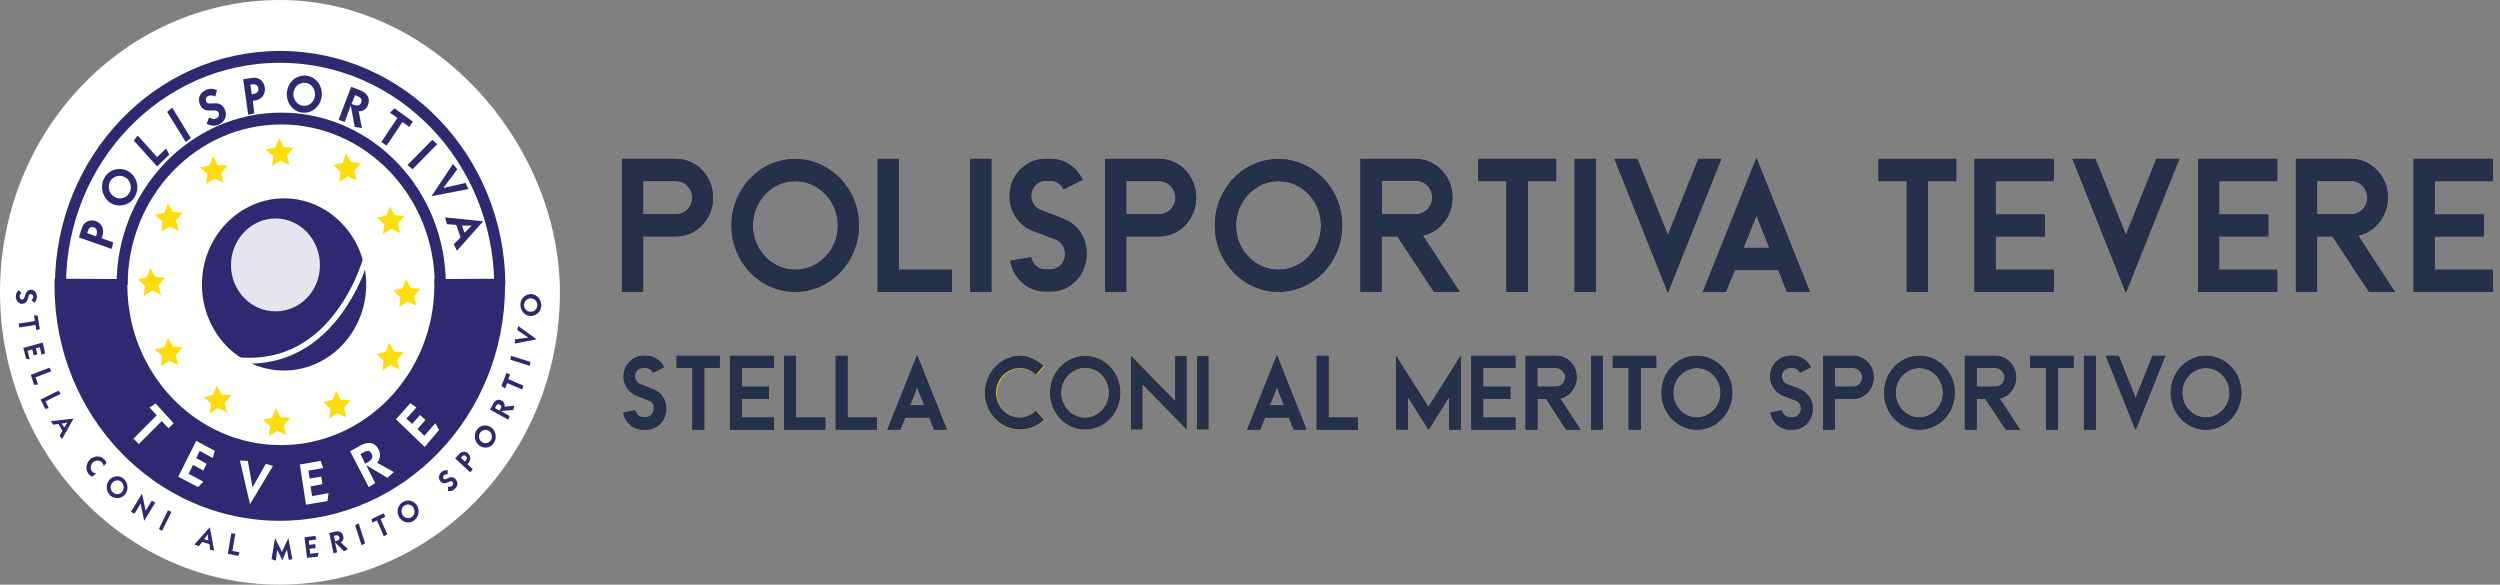 <?xml version="1.0" encoding="utf-8"?>
<!-- Generator: Adobe Illustrator 28.0.0, SVG Export Plug-In . SVG Version: 6.00 Build 0)  -->
<svg version="1.1" id="Livello_1" xmlns="http://www.w3.org/2000/svg" xmlns:xlink="http://www.w3.org/1999/xlink" x="0px" y="0px"
	 viewBox="0 0 697 163" style="enable-background:new 0 0 697 163;" xml:space="preserve">
<rect x="0" y="0" width="697" height="163" fill="#808080" stroke="none"/>
<style type="text/css">
	.st0{fill:#FFFFFF;}
	.st1{fill:#2F2972;}
	.st2{fill-rule:evenodd;clip-rule:evenodd;fill:#2F2972;}
	.st3{fill:#FFDD0D;}
	.st4{opacity:0.88;fill:url(#SVGID_1_);enable-background:new    ;}
	.st5{fill-rule:evenodd;clip-rule:evenodd;fill:#FFFFFF;}
	.st6{fill:#26304A;}
	.st7{fill-rule:evenodd;clip-rule:evenodd;fill:#25304A;}
	.st8{fill:#FFDE00;}
</style>
<path class="st0" d="M156.1,81.4c0.1,45-34.9,81.5-78,81.6C35,163.1,0.1,126.6,0,81.6C-0.1,36.6,34.8,0.1,77.9,0
	C121-0.1,156,40.1,156.1,81.4L156.1,81.4z"/>
<path class="st1" d="M6,81.7c-0.3,0.3-0.6,0.5-0.5,1.1c0,0.4,0.3,0.7,0.7,0.7c1.1-0.1,0.4-2.5,2.3-2.7c1.1-0.1,1.7,0.7,1.8,1.9
	c0,0.6-0.3,1.3-0.7,1.7l-0.8-0.7c0.3-0.3,0.5-0.7,0.5-1C9.2,82.3,9,82,8.5,82c-1,0.1-0.2,2.5-2.3,2.7c-1,0.1-1.7-0.8-1.8-1.9
	c0-0.7,0.2-1.4,0.8-1.9L6,81.7L6,81.7z"/>
<path class="st1" d="M10.5,88l0.6,3.8l-1,0.2l-0.2-1.4l-4.5,0.7l-0.2-1.1l4.5-0.7l-0.2-1.6L10.5,88L10.5,88z"/>
<path class="st1" d="M6.5,97l5.4-1.5l0.7,3l-1,0.4l-0.5-2.1L10,97.1l0.4,1.7l-1,0.3L9,97.4l-1.3,0.4l0.6,2.4L7.3,100L6.5,97L6.5,97z
	"/>
<path class="st1" d="M8.6,104.5l5.2-2l0.5,1l-4.4,1.7l0.7,2l-1.1,0.1L8.6,104.5L8.6,104.5z"/>
<path class="st1" d="M11.3,111.4l5-2.5l0.6,0.9l-4.2,2.1l0.9,1.9l-1,0.2L11.3,111.4L11.3,111.4z"/>
<path class="st1" d="M14.2,117.4l6.3-0.7l-3.2,5.7l-0.7-0.9l0.8-1.4l-1.1-1.9l-1.5,0.2L14.2,117.4L14.2,117.4z M17.2,118.1l0.7,1.1
	l0.9-1.4L17.2,118.1z"/>
<path class="st1" d="M25.7,132.9c-0.3-0.1-0.6-0.4-0.8-0.5c-1.2-1.3-1-3.1,0.2-4.3c1.2-1.1,2.9-1.2,4.1,0.1c0.2,0.2,0.4,0.6,0.5,0.8
	l-0.8,1c0-0.4-0.2-0.8-0.5-1.1c-0.7-0.7-1.8-0.6-2.5,0c-0.7,0.7-0.8,1.9-0.2,2.6c0.3,0.3,0.7,0.4,1.1,0.5L25.7,132.9L25.7,132.9z"/>
<path class="st1" d="M34.5,133.5c1.2,1.1,1.4,3,0.4,4.3c-1,1.3-2.9,1.4-4.1,0.4c-1.2-1.1-1.4-3-0.4-4.3
	C31.4,132.6,33.3,132.4,34.5,133.5z M31.5,137.3c0.7,0.7,1.9,0.6,2.6-0.2c0.6-0.8,0.5-2-0.2-2.7c-0.7-0.7-1.9-0.6-2.6,0.2
	S30.7,136.6,31.5,137.3z"/>
<path class="st1" d="M36.5,142.7l3.1-5.1h0l1,4.8l1.7-2.8l1,0.5l-3.1,5.1h0l-1-4.8l-1.7,2.8L36.5,142.7L36.5,142.7z"/>
<path class="st1" d="M44.3,147.5l2.5-5.2l1,0.4l-2.6,5.3L44.3,147.5L44.3,147.5z"/>
<path class="st1" d="M54.2,151.8l4.3-4.8l1.2,6.5l-1.1-0.2l-0.2-1.6l-2-0.6l-1,1.2L54.2,151.8L54.2,151.8z M56.9,150.3l1.2,0.4
	l-0.2-1.7L56.9,150.3z"/>
<path class="st1" d="M63.5,154.4l1-5.7l1.1,0.1l-0.8,4.8l2,0.4l-0.4,1L63.5,154.4z"/>
<path class="st1" d="M75.7,155.9l1-5.9l1.9,3.9l1.8-3.9l1.1,5.9l-1,0.2l-0.5-2.9l-1.3,3l-1.4-2.9l-0.4,3L75.7,155.9L75.7,155.9z"/>
<path class="st1" d="M85.6,155.5l-0.7-5.7l3-0.4l0.3,1l-2.1,0.3l0.1,1.2l1.7-0.2l0.1,1.1l-1.7,0.2l0.2,1.4l2.3-0.3l-0.2,1.1
	L85.6,155.5z"/>
<path class="st1" d="M91.8,148.6l1.7-0.4c1-0.2,2,0.1,2.2,1.3c0.2,0.7-0.1,1.4-0.7,1.7l2,1.9l-1.1,0.6l-2.5-2.5l0.6,2.8l-1,0.3
	L91.8,148.6L91.8,148.6z M93.4,150.9l0.4-0.1c0.5-0.1,1-0.4,0.8-1c-0.2-0.6-0.6-0.6-1.1-0.5l-0.4,0.1L93.4,150.9L93.4,150.9z"/>
<path class="st1" d="M100.8,152l-1.8-5.6l1-0.5l1.8,5.6L100.8,152L100.8,152z"/>
<path class="st1" d="M103.6,144.7l3.4-1.6l0.4,1l-1.3,0.6l1.9,4.3l-1,0.5l-1.9-4.4l-1.4,0.6L103.6,144.7L103.6,144.7z"/>
<path class="st1" d="M112.3,140c1.4-0.9,3.2-0.4,4,1c0.8,1.4,0.4,3.3-1,4.2c-1.4,0.9-3.2,0.4-4-1C110.4,142.7,110.9,140.8,112.3,140
	z M114.7,144.2c0.9-0.5,1.1-1.7,0.6-2.6c-0.5-0.9-1.6-1.2-2.5-0.7c-0.9,0.5-1.1,1.7-0.6,2.6C112.7,144.4,113.9,144.7,114.7,144.2z"
	/>
<path class="st1" d="M124.9,135.7c0.4,0,0.8,0.1,1.2-0.3c0.3-0.3,0.3-0.7,0.1-1c-0.7-0.9-2.1,1.3-3.4-0.2c-0.7-0.8-0.5-1.9,0.3-2.6
	c0.4-0.4,1.1-0.6,1.7-0.5l0,1.1c-0.4,0-0.8,0.1-1,0.3c-0.3,0.3-0.4,0.6-0.1,1c0.6,0.7,2-1.5,3.4,0.2c0.7,0.8,0.5,1.9-0.3,2.6
	c-0.5,0.5-1.1,0.7-1.9,0.6L124.9,135.7L124.9,135.7z"/>
<path class="st1" d="M131.8,130.8l-0.7,0.9l-4.2-3.9l1.1-1.2c0.9-1,2-0.7,2.5-0.2c0.8,0.8,0.8,1.9,0.1,2.7c-0.1,0.1-0.2,0.2-0.3,0.3
	L131.8,130.8L131.8,130.8z M129.6,128.7l0.2-0.2c0.4-0.5,0.5-0.9,0.1-1.3c-0.4-0.4-0.8-0.3-1.2,0.2l-0.2,0.2L129.6,128.7
	L129.6,128.7z"/>
<path class="st1" d="M132.9,119.9c0.9-1.4,2.7-1.7,4.1-0.7c1.3,1,1.6,2.9,0.7,4.3c-0.9,1.4-2.7,1.7-4.1,0.7
	C132.3,123.2,132,121.3,132.9,119.9L132.9,119.9z M136.8,122.8c0.6-0.8,0.4-2-0.4-2.6c-0.8-0.6-2-0.4-2.5,0.4
	c-0.6,0.8-0.4,2,0.4,2.6C135,123.8,136.2,123.6,136.8,122.8z"/>
<path class="st1" d="M136.6,114.2l0.9-1.6c0.5-1,1.4-1.5,2.4-0.9c0.6,0.3,0.9,1,0.8,1.7l2.7-0.3l-0.3,1.2l-3.4,0.3l2.4,1.4l-0.4,1
	L136.6,114.2L136.6,114.2z M139.3,114.5l0.2-0.4c0.3-0.5,0.4-1-0.2-1.3c-0.6-0.3-0.9,0.1-1.1,0.6l-0.2,0.4L139.3,114.5z"/>
<path class="st1" d="M139.8,107.6l1.4-3.6l1,0.4l-0.5,1.3l4.2,1.8l-0.3,1.1l-4.2-1.8l-0.6,1.5L139.8,107.6L139.8,107.6z"/>
<path class="st1" d="M147.7,102l-5.4-1.7l0.2-1.1l5.4,1.7L147.7,102z"/>
<path class="st1" d="M147.3,94.1l-3.1-2.1l0.3-1.1l5.1,3.7l-6.1,1.2l0.1-1.2L147.3,94.1z"/>
<path class="st1" d="M145.1,84.8c0.1-1.7,1.5-2.9,3.1-2.8c1.6,0.1,2.8,1.6,2.7,3.3c-0.1,1.7-1.5,2.9-3.1,2.8
	C146.2,88,145,86.5,145.1,84.8z M149.8,85.2c0.1-1-0.7-2-1.7-2c-1-0.1-1.9,0.7-2,1.7c-0.1,1,0.7,2,1.7,2
	C148.8,87,149.7,86.3,149.8,85.2z"/>
<path class="st1" d="M139.3,79.4v0.4c0,35.3-27.4,63.9-61.2,63.9c-33.8,0-61.2-28.6-61.2-63.9v-0.4l17.2,0.1
	c0,25.6,19.9,46.3,44.4,46.3c24.5,0,44.4-20.7,44.4-46.3L139.3,79.4z"/>
<path class="st2" d="M140.8,77.7v2c0,36.2-28.1,65.5-62.8,65.5c-34.7,0-62.8-29.3-62.8-65.5v-2l20.3,0.1v1.6
	c0,24.7,19.2,44.7,42.8,44.7c23.6,0,42.8-20,42.8-44.7v-1.6L140.8,77.7z M18.4,81c0.6,33.8,27.1,61,59.6,61c32.5,0,59-27.2,59.6-61
	l-13.4,0c-0.8,25.7-21.1,46.3-45.9,46.3s-45.1-20.6-45.9-46.3L18.4,81z"/>
<path class="st2" d="M78.4,34.7c-23.6,0-42.8,20-42.8,44.7h-3.1c0-26.5,20.6-48,45.9-48s45.9,21.5,45.9,48h-3.1
	C121.2,54.8,102,34.7,78.4,34.7z"/>
<path class="st2" d="M78,17.5c-32.8,0-59.5,27.7-59.6,61.9l-3.1,0c0.2-36,28.2-65.2,62.8-65.2c34.5,0,62.6,29.1,62.8,65.2l-3.1,0
	C137.5,45.1,110.9,17.5,78,17.5z"/>
<path class="st0" d="M43.4,112.5l5,5.5l-1.4,1.4l-1.9-2l-6.4,6.4l-1.5-1.5l6.5-6.5l-2-2.2L43.4,112.5L43.4,112.5z"/>
<path class="st0" d="M49.7,132.9l5-10l5.2,2.8l-0.6,2l-3.6-2l-1,2l2.9,1.6l-0.9,1.9l-2.9-1.6l-1.2,2.5l4.1,2.2l-1.5,1.5L49.7,132.9
	L49.7,132.9z"/>
<path class="st0" d="M70.4,135.9l3.7-6.6l2,0.6l-6.4,10.7h0l-2.8-12.2l2.2,0.1L70.4,135.9L70.4,135.9z"/>
<path class="st0" d="M85.3,140.7l-1.7-11.2l5.8-1l0.7,2l-4.1,0.7l0.3,2.2l3.3-0.5l0.3,2.1l-3.3,0.6l0.4,2.7l4.6-0.8l-0.3,2.2
	L85.3,140.7L85.3,140.7z"/>
<path class="st0" d="M97.6,125.8l3.1-1.7c1.9-1,3.8-0.9,4.9,1.3c0.6,1.2,0.4,2.7-0.5,3.6l4.7,2.6l-1.8,1.6l-5.9-3.5h0l2.5,5
	l-1.8,1.1L97.6,125.8L97.6,125.8z M101.8,129.3l0.7-0.4c0.9-0.5,1.7-1.3,1.1-2.4c-0.6-1.2-1.5-0.8-2.4-0.3l-0.7,0.4L101.8,129.3z"/>
<path class="st0" d="M118.4,124.6l-8-7.7l4-4.5l1.7,1.2l-2.8,3.1l1.6,1.5l2.2-2.5l1.5,1.4l-2.2,2.5l1.9,1.9l3.1-3.5l1,1.9
	L118.4,124.6L118.4,124.6z"/>
<path class="st1" d="M31.6,67.6l-0.5,1.8l-9.1-3.2l0.8-2.6c0.7-2.1,2.6-2.4,3.8-2c1.8,0.6,2.5,2.3,2,4.1c-0.1,0.2-0.2,0.5-0.3,0.7
	L31.6,67.6L31.6,67.6z M26.8,65.9l0.1-0.4c0.3-1,0.1-1.8-0.7-2.1c-0.9-0.3-1.4,0.1-1.8,1.2L24.3,65L26.8,65.9L26.8,65.9z"/>
<path class="st1" d="M29.2,49.4c1.4-2.3,4.5-3,6.8-1.5c2.3,1.5,3,4.7,1.5,7.1c-1.4,2.3-4.5,3-6.8,1.5C28.4,54.9,27.8,51.7,29.2,49.4
	z M36,53.9c0.9-1.4,0.5-3.5-1-4.4c-1.4-0.9-3.3-0.5-4.2,0.9c-0.9,1.4-0.5,3.5,1,4.4C33.2,55.8,35.1,55.3,36,53.9z"/>
<path class="st1" d="M43.8,46.4l-6.5-7.2l1.1-1.4l5.4,6l2.5-2.4l0.9,1.7L43.8,46.4L43.8,46.4z"/>
<path class="st1" d="M51.8,39.6l-5.2-8.4L48,30l5.2,8.5L51.8,39.6z"/>
<path class="st1" d="M58.3,32.7c0.6,0.3,1.1,0.7,2,0.3c0.6-0.2,0.9-1,0.7-1.5c-0.7-1.8-4.1,0.8-5.3-2.5c-0.7-1.8,0.2-3.3,1.9-4
	c0.9-0.4,2.1-0.3,2.9,0.2L60,26.9c-0.6-0.3-1.3-0.4-1.8-0.2c-0.6,0.2-1,0.7-0.7,1.6c0.6,1.6,3.9-1.1,5.3,2.5c0.6,1.7-0.3,3.3-1.9,4
	c-1.1,0.4-2.2,0.3-3.3-0.3L58.3,32.7L58.3,32.7z"/>
<path class="st1" d="M70.9,31.6l-1.7,0.4l-1.4-9.9l2.6-0.4c2.1-0.3,3.2,1.3,3.4,2.6c0.3,2-0.8,3.4-2.6,3.7c-0.2,0-0.5,0.1-0.7,0.1
	L70.9,31.6L70.9,31.6z M70.2,26.3l0.4-0.1c1.1-0.2,1.6-0.7,1.4-1.6c-0.1-0.9-0.8-1.2-1.8-1.1l-0.4,0.1L70.2,26.3L70.2,26.3z"/>
<path class="st1" d="M85.4,21.1c2.7,0.3,4.6,2.8,4.3,5.7c-0.3,2.8-2.7,4.9-5.4,4.6c-2.7-0.3-4.6-2.8-4.3-5.7
	C80.3,22.8,82.7,20.8,85.4,21.1L85.4,21.1z M84.5,29.5c1.6,0.2,3.2-1.1,3.3-2.9c0.2-1.7-1-3.4-2.7-3.5c-1.6-0.2-3.2,1.1-3.3,2.9
	S82.9,29.3,84.5,29.5z"/>
<path class="st1" d="M97.9,24.2l2.8,1.1c1.7,0.7,2.6,2.1,1.9,4c-0.4,1.1-1.4,1.8-2.6,1.7l0.9,4.7l-2-0.3l-1.1-6h0L96.1,34l-1.7-0.6
	L97.9,24.2L97.9,24.2z M98,29l0.6,0.2c0.8,0.3,1.7,0.4,2.1-0.6c0.4-1-0.3-1.5-1.1-1.8l-0.6-0.3L98,29L98,29z"/>
<path class="st1" d="M110,30.2l5.1,3.7l-1,1.5l-1.9-1.4l-4.4,6.6l-1.5-1l4.5-6.7l-2.1-1.5L110,30.2L110,30.2z"/>
<path class="st1" d="M113.6,46l6.9-7l1.4,1.2l-6.9,7L113.6,46L113.6,46z"/>
<path class="st1" d="M123.6,52.4l6.2-1.4l0.8,1.7l-10.3,2l6-9l1.2,1.5L123.6,52.4L123.6,52.4z"/>
<path class="st1" d="M124.1,60.6l10.6,1.1v0l-7.3,8.2l-0.9-1.8l1.9-1.9l-1.2-3.5l-2.6-0.2L124.1,60.6L124.1,60.6z M128.8,62.9l0.7,2
	l2-2L128.8,62.9z"/>
<path class="st3" d="M44.9,82.2l-2.5-1.2l-2.3,1.5l0.3-2.8l-2.1-1.8l2.6-0.6l1-2.6l1.4,2.5l2.7,0.2l-1.8,2.1L44.9,82.2z"/>
<path class="st3" d="M49.7,101.8l-2.5-1.2l-2.3,1.5l0.3-2.8l-2.1-1.9l2.7-0.6l1-2.6l1.4,2.4l2.7,0.2L49,99L49.7,101.8z"/>
<path class="st3" d="M63.3,115l-2.5-1.2l-2.3,1.5l0.3-2.8l-2-1.8l2.6-0.6l1-2.6l1.4,2.5l2.7,0.2l-1.8,2.1L63.3,115z"/>
<path class="st3" d="M79.8,121.3l-2.5-1.2l-2.3,1.5l0.3-2.8l-2-1.8l2.6-0.6l1-2.6l1.3,2.5l2.7,0.2l-1.8,2.1L79.8,121.3z"/>
<path class="st3" d="M96.6,116.4l-2.5-1.2l-2.3,1.5l0.3-2.8l-2-1.8l2.6-0.6l1-2.6l1.3,2.5l2.7,0.2l-1.8,2.1L96.6,116.4z"/>
<path class="st3" d="M111.4,103l-2.5-1.2l-2.3,1.5l0.3-2.8l-2-1.8l2.6-0.6l1-2.6l1.3,2.5l2.7,0.2l-1.8,2.1L111.4,103z"/>
<path class="st3" d="M116.1,85.2l-2.5-1.1l-2.3,1.5l0.3-2.8l-2-1.8l2.6-0.6l1-2.6l1.3,2.5l2.7,0.2l-1.8,2.1L116.1,85.2z"/>
<path class="st3" d="M111.6,65l-2.5-1.2l-2.3,1.5l0.3-2.8l-2-1.8l2.6-0.6l1-2.6l1.3,2.5l2.7,0.2l-1.8,2.1L111.6,65z"/>
<path class="st3" d="M99.4,50.3l-2.5-1.1l-2.3,1.5l0.3-2.8l-2-1.9l2.6-0.6l1-2.6l1.4,2.4l2.7,0.2l-1.8,2.1L99.4,50.3z"/>
<path class="st3" d="M80.7,46l-2.5-1.2l-2.3,1.5l0.3-2.8l-2.1-1.8l2.7-0.6l1-2.6l1.3,2.5l2.7,0.2l-1.8,2.1L80.7,46z"/>
<path class="st3" d="M62.3,50.9l-2.5-1.1l-2.3,1.5l0.3-2.8l-2.1-1.8l2.7-0.6l1-2.6l1.3,2.5l2.7,0.2l-1.8,2.1L62.3,50.9z"/>
<path class="st3" d="M49.8,64.3l-2.5-1.1L45,64.6l0.3-2.8l-2.1-1.9l2.6-0.6l1-2.6l1.4,2.4l2.7,0.2l-1.8,2.1L49.8,64.3z"/>
<path class="st1" d="M102.1,79.3c0,13.2-10.3,24-22.9,24c-12.7,0-22.9-10.7-22.9-24c0-13.2,10.3-24,22.9-24
	C91.8,55.3,102.1,66.1,102.1,79.3z"/>
<radialGradient id="SVGID_1_" cx="85.455" cy="324.481" r="1" gradientTransform="matrix(12.326 0 0 -12.871 -974.775 4251.198)" gradientUnits="userSpaceOnUse">
	<stop  offset="0.18" style="stop-color:#FFFFFF"/>
	<stop  offset="1" style="stop-color:#FFFFFF"/>
</radialGradient>
<path class="st4" d="M89.2,73.9c0,7.2-5.5,12.9-12.4,12.9c-6.9,0-12.4-5.8-12.4-12.9S70,60.9,76.8,60.9
	C83.6,60.9,89.2,66.7,89.2,73.9z"/>
<path class="st5" d="M101.4,70.8c0,0,0,0,0.8,0.2c0.8,0.2,0.8,0.2,0.8,0.2l0,0l0,0l0,0l0,0.1c0,0.1,0,0.2-0.1,0.3
	c-0.1,0.2-0.2,0.6-0.3,1.1c-0.3,0.9-0.7,2.2-1.3,3.7c-1.2,3.1-3.2,7.1-6.1,11.1c-5.8,7.9-15.3,15.4-30.1,13.6l0.2-1.6
	c14.2,1.7,23.2-5.4,28.7-13c2.8-3.8,4.7-7.7,5.9-10.7c0.6-1.5,1-2.7,1.3-3.6c0.1-0.4,0.2-0.8,0.3-1C101.3,71.1,101.3,71,101.4,70.8
	L101.4,70.8L101.4,70.8L101.4,70.8L101.4,70.8z"/>
<g>
	<path class="st6" d="M695,50.5h-16.2v9.3h13.7v6.1h-13.7v9.3H695v6.2h-22.1V44.3H695V50.5z"/>
</g>
<g>
	<path class="st6" d="M657.4,65.7l10.3,15.7h-7.2l-10.2-15.5H646v15.5h-5.9V44.3h15.3c5.3,0,9.8,4.2,10.3,9.7
		C666.1,59.6,662.6,64.6,657.4,65.7z M646,59.7h9.4c1.6,0.1,3.1-0.8,4-2.3c0.8-1.5,0.8-3.2,0-4.7c-0.8-1.5-2.4-2.4-4-2.3H646V59.7z"
		/>
</g>
<g>
	<path class="st6" d="M634.9,50.5h-16.2v9.3h13.7v6.1h-13.7v9.3h16.2v6.2h-22.1V44.3h22.1V50.5z"/>
</g>
<g>
	<path class="st6" d="M601.2,44.3h6.4l-14.9,37.3l-14.9-37.3h6.4l8.5,21.2L601.2,44.3z"/>
</g>
<g>
	<path class="st6" d="M572.6,50.5h-16.2v9.3h13.7v6.1h-13.7v9.3h16.2v6.2h-22.1V44.3h22.1V50.5z"/>
</g>
<g>
	<path class="st6" d="M523.7,44.3h21.7v6.2h-7.9v30.9h-5.9V50.5h-7.8V44.3z"/>
</g>
<g>
	<path class="st6" d="M489.7,44l14.9,37.4h-6.4l-2.4-6.1h-12.1l-2.5,6.1h-6.4L489.7,44z M486.1,69.1h7.2l-3.6-9L486.1,69.1z"/>
</g>
<g>
	<path class="st6" d="M473.5,44.3h6.4L465,81.6l-14.9-37.3h6.4l8.5,21.2L473.5,44.3z"/>
</g>
<g>
	<path class="st6" d="M444.9,81.4H439V44.3h5.9V81.4z"/>
</g>
<g>
	<path class="st6" d="M412.2,44.3h21.7v6.2H426v30.9H420V50.5h-7.8V44.3z"/>
</g>
<g>
	<path class="st6" d="M396.7,65.7L407,81.4h-7.2l-10.2-15.5h-4.4v15.5h-5.9V44.3h15.3c5.3,0,9.8,4.2,10.3,9.7
		C405.4,59.6,401.9,64.6,396.7,65.7z M385.3,59.7h9.4c1.6,0.1,3.1-0.8,4-2.3c0.8-1.5,0.8-3.2,0-4.7c-0.8-1.5-2.4-2.4-4-2.3h-9.4
		V59.7z"/>
</g>
<g>
	<path class="st6" d="M356.4,44.3c9.8,0,17.8,8.3,17.8,18.5s-7.9,18.5-17.8,18.5c-9.8,0-17.7-8.3-17.7-18.5S346.6,44.3,356.4,44.3z
		 M356.4,75.2c6.6,0,11.9-5.6,11.9-12.3c0-6.8-5.3-12.4-11.9-12.4c-6.5,0-11.8,5.6-11.8,12.4C344.6,69.7,349.9,75.2,356.4,75.2z"/>
</g>
<g>
	<path class="st6" d="M323.4,44.3c5.6,0.1,10.1,4.9,10.1,10.8c0,5.9-4.5,10.7-10.1,10.8H314v15.5h-5.9V44.3H323.4z M323.4,59.7
		c2.4-0.1,4.3-2.1,4.3-4.6c0-2.5-1.9-4.5-4.3-4.6H314v9.3H323.4z"/>
</g>
<g>
	<path class="st6" d="M296.5,61.1c3.9,1.5,6.4,5.3,6.4,9.6v0.2c0,5.7-4.4,10.4-9.9,10.4h-1.6c-4.8,0-8.9-3.6-9.8-8.6l5.8-1
		c0.4,2,2,3.4,3.9,3.4h1.6c2.2,0,4-1.8,4-4.2v-0.2c0-1.7-1-3.3-2.6-3.9l-6.5-2.5c-4.5-1.7-7.1-6.6-6.2-11.5c0.8-4.9,5-8.5,9.7-8.5
		h1.6c3.8,0,7.2,2.2,8.9,5.8l-5.3,2.7c-0.7-1.5-2.1-2.4-3.6-2.4h-1.6c-1.9,0-3.6,1.5-3.9,3.5c-0.3,1.9,0.7,3.9,2.5,4.6L296.5,61.1z"
		/>
</g>
<g>
	<path class="st6" d="M276.4,81.4h-5.9V44.3h5.9V81.4z"/>
</g>
<g>
	<path class="st6" d="M250.6,75.2h14.8v6.2h-20.7V44.3h5.9V75.2z"/>
</g>
<g>
	<path class="st6" d="M221.7,44.3c9.8,0,17.8,8.3,17.8,18.5s-7.9,18.5-17.8,18.5c-9.8,0-17.7-8.3-17.7-18.5S211.9,44.3,221.7,44.3z
		 M221.7,75.2c6.6,0,11.9-5.6,11.9-12.3c0-6.8-5.3-12.4-11.9-12.4c-6.5,0-11.8,5.6-11.8,12.4C209.9,69.7,215.2,75.2,221.7,75.2z"/>
</g>
<g>
	<path class="st6" d="M188.7,44.3c5.6,0.1,10.1,4.9,10.1,10.8c0,5.9-4.5,10.7-10.1,10.8h-9.4v15.5h-5.9V44.3H188.7z M188.7,59.7
		c2.4-0.1,4.3-2.1,4.3-4.6c0-2.5-1.9-4.5-4.3-4.6h-9.4v9.3H188.7z"/>
</g>
<g>
	<path class="st7" d="M678.8,75.2v-9.3h13.7v-6.1h-13.7v-9.3H695v-6.2h-22.1v37.1H695v-6.2H678.8z M692.1,78.2h-16.2V62.9h13.7v-0.2
		h-13.7V47.5h16.2v-0.2h-16.4v31.1h16.4V78.2z"/>
</g>
<g>
	<path class="st7" d="M652.6,63.7l4.2-0.9c2.9-0.6,5.1-2.9,5.7-5.7c-0.2,0.7-0.4,1.3-0.8,2c-1.4,2.4-3.9,3.8-6.5,3.7h-12.2V47.5
		h12.2c2.7-0.1,5.2,1.4,6.5,3.8c0.5,0.9,0.8,1.9,1,2.9c-0.4-3.9-3.6-6.8-7.4-6.8h-12.4v31.1h0.1V62.9h8.8L662,78.4h0.3L652.6,63.7z
		 M667.7,81.4h-7.2l-10.2-15.5H646v15.5h-5.9V44.3h15.3c5.3,0,9.8,4.2,10.3,9.7c0.4,4.5-1.8,8.6-5.4,10.6c-0.9,0.5-1.8,0.8-2.8,1.1
		L667.7,81.4z M655.4,50.5H646v9.3h9.4c1.6,0.1,3.1-0.8,4-2.3c0.8-1.5,0.8-3.2,0-4.7C658.5,51.3,657,50.4,655.4,50.5z"/>
</g>
<g>
	<path class="st7" d="M618.7,75.2v-9.3h13.7v-6.1h-13.7v-9.3h16.2v-6.2h-22.1v37.1h22.1v-6.2H618.7z M632,78.2h-16.2V62.9h13.7v-0.2
		h-13.7V47.5H632v-0.2h-16.4v31.1H632V78.2z"/>
</g>
<g>
	<path class="st7" d="M584.2,44.3h-6.4l14.9,37.3l14.9-37.3h-6.4l-8.5,21.2L584.2,44.3z M603.1,47.3l-10.4,26l-10.4-26h-0.2
		l10.6,26.5l10.6-26.5H603.1z"/>
</g>
<g>
	<path class="st7" d="M556.4,75.2v-9.3h13.7v-6.1h-13.7v-9.3h16.2v-6.2h-22.1v37.1h22.1v-6.2H556.4z M569.8,78.2h-16.2V62.9h13.7
		v-0.2h-13.7V47.5h16.2v-0.2h-16.4v31.1h16.4V78.2z"/>
</g>
<g>
	<path class="st7" d="M531.6,50.5v30.9h5.9V50.5h7.9v-6.2h-21.7v6.2H531.6z M526.6,47.5h7.8v30.9h0.2V47.5h7.9v-0.2h-15.9V47.5z"/>
</g>
<g>
	<path class="st7" d="M495.8,75.3l2.4,6.1h6.4L489.7,44l-15,37.4h6.4l2.5-6.1H495.8z M479.3,78.4l2.5-6.1h16l2.4,6.1h0.2l-10.6-26.6
		l-10.7,26.6H479.3z M481.8,72.1l7.9-19.8l7.8,19.8H481.8z M493.3,69.1l-3.6-9l-3.6,9H493.3z"/>
</g>
<g>
	<path class="st7" d="M456.5,44.3h-6.4L465,81.6l14.9-37.3h-6.4L465,65.6L456.5,44.3z M475.4,47.3l-10.4,26l-10.4-26h-0.2L465,73.8
		l10.6-26.5H475.4z"/>
</g>
<g>
	<path class="st7" d="M441.9,78.4h0.1V47.3h-0.1V78.4z M444.9,81.4V44.3H439v37.1H444.9z"/>
</g>
<g>
	<path class="st7" d="M420,50.5v30.9h5.9V50.5h7.9v-6.2h-21.7v6.2H420z M415.1,47.5h7.8v30.9h0.2V47.5h7.9v-0.2h-15.9V47.5z"/>
</g>
<g>
	<path class="st7" d="M391.9,63.7l4.2-0.9c2.9-0.6,5.1-2.9,5.7-5.8c-0.2,0.7-0.4,1.3-0.8,2c-1.4,2.4-3.9,3.8-6.5,3.7h-12.2V47.5
		h12.2c2.7-0.1,5.2,1.4,6.5,3.8c0.5,0.9,0.8,1.9,1,2.9c-0.4-3.9-3.6-6.8-7.4-6.8h-12.4v31.1h0.1V62.9h8.8l10.2,15.5h0.3L391.9,63.7z
		 M407,81.4h-7.2l-10.2-15.5h-4.4v15.5h-5.9V44.3h15.3c5.3,0,9.8,4.2,10.3,9.7c0.4,4.5-1.8,8.6-5.4,10.6c-0.9,0.5-1.8,0.8-2.8,1.1
		L407,81.4z M394.7,59.7h-9.4v-9.3h9.4c1.6-0.1,3.1,0.9,4,2.3c0.8,1.5,0.8,3.2,0,4.7C397.8,58.9,396.3,59.8,394.7,59.7z"/>
</g>
<g>
	<path class="st7" d="M371.3,62.9c0-8.6-6.7-15.5-14.9-15.5c-8.2,0-14.8,7-14.8,15.5c0,8.6,6.7,15.5,14.8,15.5
		C364.6,78.4,371.3,71.5,371.3,62.9z M371.1,62.9c0,8.5-6.6,15.3-14.7,15.3c-8.1,0-14.7-6.9-14.7-15.3c0-8.5,6.6-15.4,14.7-15.4
		C364.5,47.5,371.1,54.4,371.1,62.9z M374.2,62.9c0-10.2-7.9-18.5-17.8-18.5c-9.8,0-17.7,8.3-17.7,18.5s8,18.5,17.7,18.5
		C366.2,81.4,374.2,73.1,374.2,62.9z M368.3,62.9c0,6.8-5.3,12.3-11.9,12.3c-6.5,0-11.8-5.6-11.8-12.3c0-6.8,5.3-12.4,11.8-12.4
		C363,50.5,368.3,56,368.3,62.9z"/>
</g>
<g>
	<path class="st7" d="M314,65.9h9.4c5.6-0.1,10.1-4.9,10.1-10.8c0-5.9-4.5-10.7-10.1-10.8h-15.3v37.1h5.9V65.9z M311.2,78.4V62.9
		h12.2c4-0.1,7.3-3.5,7.3-7.8c0-4.2-3.2-7.7-7.3-7.8H311v31.1H311.2z M323.5,62.7h-12.3V47.5h12.3l0.1,0c3.9,0.2,7,3.5,7,7.6
		C330.6,59.2,327.4,62.6,323.5,62.7L323.5,62.7z M323.4,50.5c2.4,0.1,4.3,2.2,4.3,4.6c0,2.5-1.9,4.6-4.3,4.6H314v-9.3H323.4z"/>
</g>
<g>
	<path class="st7" d="M295.5,63.9L295.5,63.9l-6.4-2.5c0,0,0,0,0,0c-3.2-1.2-4.9-4.6-4.4-7.9l0,0l0,0c0.6-3.4,3.4-5.9,6.7-5.9h1.6
		c1.6,0,3.1,0.6,4.3,1.6l0.2-0.1c-1.2-1.1-2.8-1.7-4.5-1.7h-1.6c-3.4,0-6.3,2.5-6.9,6l0,0c-0.6,3.5,1.2,7,4.4,8.2l0,0l6.4,2.5
		c0,0,0,0,0,0c2.7,1,4.4,3.7,4.4,6.7v0.2c0,4-3.1,7.1-6.8,7.1h-1.6c-2.3,0-4.4-1.2-5.6-3.1l-0.2,0c1.3,2,3.4,3.2,5.8,3.2h1.6
		c3.8,0,7-3.3,7-7.4v-0.2C300.1,67.7,298.3,65,295.5,63.9z M282.6,75.6c-0.4-0.9-0.7-1.9-0.9-2.9l5.8-1c0.4,2,2,3.4,3.9,3.4h1.6
		c2.2,0,4-1.8,4-4.2v-0.2c0-1.7-1-3.3-2.6-3.9l-6.5-2.5c-4.5-1.7-7.1-6.6-6.2-11.5c0.8-4.9,5-8.5,9.7-8.5h1.6c2.8,0,5.4,1.2,7.2,3.3
		c0.6,0.7,1.1,1.5,1.6,2.3c0,0.1,0,0.1,0.1,0.2l-5.3,2.7c0,0,0-0.1,0-0.1c-0.7-1.4-2.1-2.3-3.5-2.3h-1.6c-1.9,0-3.6,1.5-3.9,3.5
		c-0.3,1.9,0.7,3.9,2.5,4.6l6.5,2.5c3.9,1.5,6.4,5.3,6.4,9.6v0.2c0,5.7-4.4,10.4-9.9,10.4h-1.6C287.7,81.2,284.3,79,282.6,75.6z"/>
</g>
<g>
	<path class="st7" d="M273.4,78.4h0.1V47.3h-0.1V78.4z M276.4,81.4V44.3h-5.9v37.1H276.4z"/>
</g>
<g>
	<path class="st7" d="M247.7,78.2V47.3h-0.1v31.1h15v-0.2H247.7z M250.6,75.2V44.3h-5.9v37.1h20.7v-6.2H250.6z"/>
</g>
<g>
	<path class="st7" d="M236.6,62.9c0-8.6-6.7-15.5-14.9-15.5c-8.2,0-14.8,7-14.8,15.5c0,8.6,6.7,15.5,14.8,15.5
		C229.9,78.4,236.6,71.5,236.6,62.9z M236.4,62.9c0,8.5-6.6,15.3-14.7,15.3c-8.1,0-14.7-6.9-14.7-15.3c0-8.5,6.6-15.4,14.7-15.4
		C229.8,47.5,236.4,54.4,236.4,62.9z M239.4,62.9c0-10.2-7.9-18.5-17.8-18.5c-9.8,0-17.7,8.3-17.7,18.5s8,18.5,17.7,18.5
		C231.5,81.4,239.4,73.1,239.4,62.9z M233.6,62.9c0,6.8-5.3,12.3-11.9,12.3c-6.5,0-11.8-5.6-11.8-12.3c0-6.8,5.3-12.4,11.8-12.4
		C228.2,50.5,233.6,56,233.6,62.9z"/>
</g>
<g>
	<path class="st7" d="M179.3,65.9h9.4c5.6-0.1,10.1-4.9,10.1-10.8c0-5.9-4.5-10.7-10.1-10.8h-15.3v37.1h5.9V65.9z M176.4,78.4V62.9
		h12.2c4-0.1,7.3-3.5,7.3-7.8c0-4.2-3.2-7.7-7.3-7.8h-12.4v31.1H176.4z M188.7,62.7h-12.3V47.5h12.3l0.1,0c3.9,0.2,7,3.5,7,7.6
		C195.9,59.2,192.7,62.6,188.7,62.7L188.7,62.7z M188.7,50.5c2.4,0.1,4.3,2.2,4.3,4.6c0,2.5-1.9,4.6-4.3,4.6h-9.4v-9.3H188.7z"/>
</g>
<g>
	<path class="st6" d="M615,99.2c5.4,0,9.9,4.6,9.9,10.3c0,5.7-4.4,10.3-9.9,10.3c-5.4,0-9.8-4.6-9.8-10.3
		C605.2,103.8,609.6,99.2,615,99.2z M615,116.4c3.6,0,6.6-3.1,6.6-6.9c0-3.8-3-6.9-6.6-6.9c-3.6,0-6.6,3.1-6.6,6.9
		C608.4,113.3,611.4,116.4,615,116.4z"/>
</g>
<g>
	<path class="st6" d="M600.1,99.2h3.6l-8.3,20.7l-8.3-20.7h3.6l4.7,11.8L600.1,99.2z"/>
</g>
<g>
	<path class="st6" d="M584.3,119.8H581V99.2h3.3V119.8z"/>
</g>
<g>
	<path class="st6" d="M566.1,99.2h12v3.4h-4.4v17.2h-3.3v-17.2h-4.4V99.2z"/>
</g>
<g>
	<path class="st6" d="M557.5,111.1l5.7,8.7h-4l-5.7-8.6h-2.4v8.6h-3.3V99.2h8.5c3,0,5.4,2.3,5.7,5.4
		C562.3,107.7,560.4,110.5,557.5,111.1z M551.1,107.8h5.2c0.9,0,1.7-0.4,2.2-1.3c0.5-0.8,0.5-1.8,0-2.6c-0.5-0.8-1.3-1.3-2.2-1.3
		h-5.2V107.8z"/>
</g>
<g>
	<path class="st6" d="M535.1,99.2c5.4,0,9.9,4.6,9.9,10.3c0,5.7-4.4,10.3-9.9,10.3c-5.4,0-9.8-4.6-9.8-10.3
		C525.3,103.8,529.7,99.2,535.1,99.2z M535.1,116.4c3.6,0,6.6-3.1,6.6-6.9c0-3.8-3-6.9-6.6-6.9c-3.6,0-6.6,3.1-6.6,6.9
		C528.5,113.3,531.5,116.4,535.1,116.4z"/>
</g>
<g>
	<path class="st6" d="M516.8,99.2c3.1,0.1,5.6,2.7,5.6,6c0,3.3-2.5,6-5.6,6h-5.2v8.6h-3.3V99.2H516.8z M516.8,107.8
		c1.3,0,2.4-1.2,2.4-2.6c0-1.4-1.1-2.5-2.4-2.6h-5.2v5.2H516.8z"/>
</g>
<g>
	<path class="st6" d="M501.8,108.5c2.2,0.9,3.6,3,3.6,5.4v0.1c0,3.2-2.5,5.8-5.5,5.8H499c-2.7,0-5-2-5.4-4.8l3.2-0.6
		c0.2,1.1,1.1,1.9,2.2,1.9h0.9c1.2,0,2.2-1,2.2-2.3v-0.1c0-1-0.6-1.8-1.4-2.2l-3.6-1.4c-2.5-1-4-3.7-3.5-6.4
		c0.5-2.7,2.8-4.7,5.4-4.7h0.9c2.1,0,4,1.2,4.9,3.2l-3,1.5c-0.4-0.8-1.1-1.3-2-1.3H499c-1.1,0-2,0.8-2.2,1.9
		c-0.2,1.1,0.4,2.2,1.4,2.6L501.8,108.5z"/>
</g>
<g>
	<path class="st6" d="M473.1,99.2c5.5,0,9.9,4.6,9.9,10.3c0,5.7-4.4,10.3-9.9,10.3c-5.4,0-9.8-4.6-9.8-10.3
		C463.2,103.8,467.6,99.2,473.1,99.2z M473.1,116.4c3.6,0,6.6-3.1,6.6-6.9c0-3.8-3-6.9-6.6-6.9c-3.6,0-6.6,3.1-6.6,6.9
		C466.5,113.3,469.4,116.4,473.1,116.4z"/>
</g>
<g>
	<path class="st6" d="M449.7,99.2h12v3.4h-4.4v17.2h-3.3v-17.2h-4.4V99.2z"/>
</g>
<g>
	<path class="st6" d="M446.9,119.8h-3.3V99.2h3.3V119.8z"/>
</g>
<g>
	<path class="st6" d="M435,111.1l5.7,8.7h-4l-5.6-8.6h-2.4v8.6h-3.3V99.2h8.5c3,0,5.4,2.3,5.7,5.4
		C439.8,107.7,437.9,110.5,435,111.1z M428.6,107.8h5.2c0.9,0,1.7-0.4,2.2-1.3c0.5-0.8,0.5-1.8,0-2.6c-0.5-0.8-1.3-1.3-2.2-1.3h-5.2
		V107.8z"/>
</g>
<g>
	<path class="st6" d="M422.5,102.6h-9v5.2h7.6v3.4h-7.6v5.2h9v3.4h-12.3V99.2h12.3V102.6z"/>
</g>
<g>
	<path class="st6" d="M398.3,113.5l9-14.3v20.6H404v-9.1l-5.7,9.1l-5.8-9.1v9.1h-3.3V99.2L398.3,113.5z"/>
</g>
<g>
	<path class="st6" d="M370.4,116.4h8.2v3.4h-11.5V99.2h3.3V116.4z"/>
</g>
<g>
	<path class="st6" d="M356,99l8.3,20.8h-3.6l-1.3-3.4h-6.7l-1.4,3.4h-3.6L356,99z M354,113h4l-2-5L354,113z"/>
</g>
<g>
	<path class="st8" d="M337,119.8h-3.3V99.2h3.3V119.8z"/>
</g>
<g>
	<path class="st8" d="M327.6,99.2h3.3v20.7l-12.3-12.6v12.5h-3.3V99.1l12.3,12.6V99.2z"/>
</g>
<g>
	<path class="st8" d="M302.5,99.2c5.5,0,9.9,4.6,9.9,10.3c0,5.7-4.4,10.3-9.9,10.3c-5.4,0-9.8-4.6-9.8-10.3
		C292.7,103.8,297.1,99.2,302.5,99.2z M302.5,116.4c3.6,0,6.6-3.1,6.6-6.9c0-3.8-3-6.9-6.6-6.9c-3.6,0-6.6,3.1-6.6,6.9
		C295.9,113.3,298.9,116.4,302.5,116.4z"/>
</g>
<g>
	<path class="st8" d="M288.9,114.5l2.3,2.5c-3.9,3.9-10,3.8-13.8-0.2c-3.8-4-3.8-10.4,0-14.4c3.8-4,9.9-4.1,13.8-0.3l-2.2,2.5
		c-2.6-2.6-6.7-2.5-9.2,0.2c-2.5,2.7-2.5,7,0,9.6C282.3,117,286.4,117.1,288.9,114.5z"/>
</g>
<g>
	<path class="st6" d="M255.7,99l8.3,20.8h-3.6l-1.3-3.4h-6.7l-1.4,3.4h-3.6L255.7,99z M253.7,113h4l-2-5L253.7,113z"/>
</g>
<g>
	<path class="st6" d="M236.3,116.4h8.2v3.4H233V99.2h3.3V116.4z"/>
</g>
<g>
	<path class="st6" d="M221.9,116.4h8.2v3.4h-11.5V99.2h3.3V116.4z"/>
</g>
<g>
	<path class="st6" d="M215.8,102.6h-9v5.2h7.6v3.4h-7.6v5.2h9v3.4h-12.3V99.2h12.3V102.6z"/>
</g>
<g>
	<path class="st6" d="M188.6,99.2h12v3.4h-4.4v17.2H193v-17.2h-4.4V99.2z"/>
</g>
<g>
	<path class="st6" d="M182.2,108.5c2.2,0.8,3.6,3,3.6,5.4v0.1c0,3.2-2.5,5.8-5.5,5.8h-0.9c-2.7,0-5-2-5.4-4.8l3.2-0.6
		c0.2,1.1,1.1,1.9,2.2,1.9h0.9c1.2,0,2.2-1,2.2-2.3v-0.1c0-1-0.6-1.8-1.4-2.2l-3.6-1.4c-2.5-1-4-3.7-3.5-6.4
		c0.5-2.7,2.8-4.7,5.4-4.7h0.9c2.1,0,4,1.2,4.9,3.2l-3,1.5c-0.4-0.8-1.1-1.3-2-1.3h-0.9c-1.1,0-2,0.8-2.2,1.9
		c-0.2,1.1,0.4,2.2,1.4,2.6L182.2,108.5z"/>
</g>
<g>
	<path class="st7" d="M624.9,109.5c0-5.7-4.4-10.3-9.9-10.3c-5.4,0-9.8,4.6-9.8,10.3c0,5.7,4.4,10.3,9.8,10.3
		C620.5,119.8,624.9,115.2,624.9,109.5z M621.6,109.5c0,3.8-3,6.9-6.6,6.9c-3.6,0-6.6-3.1-6.6-6.9c0-3.8,3-6.9,6.6-6.9
		C618.6,102.6,621.6,105.7,621.6,109.5z"/>
</g>
<g>
	<path class="st7" d="M584.3,99.7v-0.5H584L584.3,99.7z M590.7,99.2h-3.6l8.3,20.7l8.3-20.7h-3.6l-4.7,11.8L590.7,99.2z"/>
</g>
<g>
	<path class="st7" d="M578.1,102.6L578.1,102.6l0-3.4h0V102.6z M584.3,119.8V99.2H581v20.6H584.3z"/>
</g>
<g>
	<path class="st7" d="M581,99.2L581,99.2l0,6.4h0V99.2z M573.7,102.6h4.4v-3.4h-12v3.4h4.4v17.2h3.3V102.6z"/>
</g>
<g>
	<path class="st7" d="M556.3,107.8c0.9,0,1.7-0.4,2.2-1.3c0.5-0.8,0.5-1.8,0-2.6c-0.5-0.8-1.3-1.3-2.2-1.3h-5.2v5.2H556.3z
		 M562.1,104.6c0.2,2-0.6,3.9-2,5.2c-0.7,0.7-1.6,1.1-2.6,1.3l5.7,8.7h-4l-5.7-8.6h-2.4v8.6h-3.3V99.2h8.5
		C559.3,99.2,561.8,101.5,562.1,104.6z"/>
</g>
<g>
	<path class="st7" d="M545,109.5c0-5.7-4.4-10.3-9.9-10.3c-5.4,0-9.8,4.6-9.8,10.3c0,5.7,4.4,10.3,9.8,10.3
		C540.5,119.8,545,115.2,545,109.5z M541.7,109.5c0,3.8-3,6.9-6.6,6.9c-3.6,0-6.6-3.1-6.6-6.9c0-3.8,3-6.9,6.6-6.9
		C538.7,102.6,541.7,105.7,541.7,109.5z"/>
</g>
<g>
	<path class="st7" d="M511.6,111.2h5.2c3.1-0.1,5.6-2.8,5.6-6c0-3.3-2.5-5.9-5.6-6h-8.5v20.6h3.3V111.2z M516.8,107.8h-5.2v-5.2h5.2
		c1.3,0.1,2.4,1.2,2.4,2.6C519.2,106.6,518.1,107.7,516.8,107.8z"/>
</g>
<g>
	<path class="st7" d="M496.8,104.5c0.2-1.1,1.1-1.9,2.2-1.9h0.9c0.8,0,1.6,0.5,2,1.3l0,0l3-1.5c0,0,0,0,0,0c-0.5-1-1.1-1.8-2-2.3
		c-0.9-0.6-1.9-0.9-3-0.9H499c-2.6,0-4.9,2-5.4,4.7c-0.5,2.7,1,5.4,3.5,6.4l3.6,1.4c0.9,0.3,1.4,1.2,1.4,2.2v0.1
		c0,1.3-1,2.3-2.2,2.3H499c-1.1,0-2-0.8-2.2-1.9l-3.2,0.6c0,0,0,0,0,0c0.2,1.1,0.6,2,1.3,2.8c1,1.2,2.5,2,4.1,2h0.9
		c3,0,5.5-2.6,5.5-5.8v-0.1c0-2.4-1.4-4.5-3.6-5.4l-3.6-1.4C497.2,106.7,496.7,105.6,496.8,104.5z M508.3,102.9v1.1l0.4-0.2
		L508.3,102.9z"/>
</g>
<g>
	<path class="st7" d="M482.9,109.5c0-5.7-4.4-10.3-9.9-10.3c-5.4,0-9.8,4.6-9.8,10.3c0,5.7,4.4,10.3,9.8,10.3
		C478.5,119.8,482.9,115.2,482.9,109.5z M479.7,109.5c0,3.8-3,6.9-6.6,6.9c-3.6,0-6.6-3.1-6.6-6.9c0-3.8,3-6.9,6.6-6.9
		C476.7,102.6,479.7,105.7,479.7,109.5z"/>
</g>
<g>
	<path class="st7" d="M464.7,104.1c-0.3,0.5-0.5,1-0.7,1.5h0.7V104.1z M457.4,102.6h4.4v-3.4h-12v3.4h4.4v17.2h3.3V102.6z"/>
</g>
<g>
	<path class="st7" d="M440.7,119.8L440.7,119.8L440.7,119.8L440.7,119.8z M446.9,119.8V99.2h-3.3v20.6H446.9z"/>
</g>
<g>
	<path class="st7" d="M433.8,107.8c0.9,0,1.7-0.4,2.2-1.3c0.5-0.8,0.5-1.8,0-2.6c-0.5-0.8-1.3-1.3-2.2-1.3h-5.2v5.2H433.8z
		 M439.5,104.6c0.2,2-0.6,3.9-2,5.2c-0.7,0.7-1.6,1.1-2.6,1.3l5.7,8.7h-4l-5.6-8.6h-2.4v8.6h-3.3V99.2h8.5
		C436.8,99.2,439.3,101.5,439.5,104.6z M443.6,118.8l0.6,0.9h-0.6V118.8z"/>
</g>
<g>
	<path class="st7" d="M413.5,116.4v-5.2h7.6v-3.4h-7.6v-5.2h9v-3.4h-12.3v20.6h12.3v-3.4H413.5z"/>
</g>
<g>
	<path class="st7" d="M392.5,110.6v9.1h-3.3V99.2l9,14.3l9-14.3v20.6H404v-9.1l-5.7,9.1L392.5,110.6z"/>
</g>
<g>
	<path class="st7" d="M370.4,116.4V99.2h-3.3v20.6h11.5v-3.4H370.4z"/>
</g>
<g>
	<path class="st7" d="M367.1,119.2v0.5h0.2L367.1,119.2z M359.3,116.4l1.3,3.4h3.6L356,99l-8.3,20.8h3.6l1.4-3.4H359.3z M354,113h4
		l-2-5L354,113z"/>
</g>
<g>
	<path class="st7" d="M337,119.8V99.2h-3.3v20.6H337z"/>
</g>
<g>
	<path class="st7" d="M330.9,119.9V99.2h-3.3v12.5l-12.3-12.6v20.7h3.3v-12.5L330.9,119.9z"/>
</g>
<g>
	<path class="st7" d="M312.4,109.5c0-5.7-4.4-10.3-9.9-10.3c-5.4,0-9.8,4.6-9.8,10.3c0,5.7,4.4,10.3,9.8,10.3
		C308,119.8,312.4,115.2,312.4,109.5z M309.1,109.5c0,3.8-3,6.9-6.6,6.9c-3.6,0-6.6-3.1-6.6-6.9c0-3.8,3-6.9,6.6-6.9
		C306.2,102.6,309.1,105.7,309.1,109.5z"/>
</g>
<g>
	<path class="st7" d="M277.4,102.3c-3.8,4-3.8,10.5,0,14.4c3.1,3.3,7.7,3.9,11.4,2c0.8-0.4,1.6-1,2.3-1.7c0,0,0,0,0,0l-2.3-2.5
		c0,0,0,0,0,0c-2.6,2.6-6.7,2.5-9.2-0.2c-2.5-2.7-2.5-6.9,0-9.6c2.5-2.6,6.5-2.8,9.1-0.3c0,0,0.1,0.1,0.1,0.1c0,0,0,0,0,0l2.2-2.5
		c0,0-0.1-0.1-0.1-0.1c-0.7-0.7-1.5-1.2-2.3-1.6C285.1,98.3,280.5,99,277.4,102.3z"/>
</g>
<g>
	<path class="st7" d="M259.1,116.4l1.3,3.4h3.6L255.7,99l-8.3,20.8h3.6l1.4-3.4H259.1z M244.3,119.8h0.2v-0.6L244.3,119.8z
		 M253.7,113h4l-2-5L253.7,113z"/>
</g>
<g>
	<path class="st7" d="M236.3,116.4V99.2H233v20.6h11.5v-3.4H236.3z"/>
</g>
<g>
	<path class="st7" d="M221.9,116.4V99.2h-3.3v20.6h11.5v-3.4H221.9z"/>
</g>
<g>
	<path class="st7" d="M206.8,116.4v-5.2h7.6v-3.4h-7.6v-5.2h9v-3.4h-12.3v20.6h12.3v-3.4H206.8z M200.6,102.6L200.6,102.6l0-3.4h0
		V102.6z"/>
</g>
<g>
	<path class="st7" d="M203.5,99.2L203.5,99.2l0,6.4h0V99.2z M196.3,102.6h4.4v-3.4h-12v3.4h4.4v17.2h3.3V102.6z"/>
</g>
<g>
	<path class="st7" d="M181,111.7l-3.6-1.4c-2.5-1-4-3.7-3.5-6.4c0.5-2.7,2.8-4.7,5.4-4.7h0.9c1.1,0,2.1,0.3,2.9,0.9
		c0.8,0.5,1.5,1.3,1.9,2.2c0,0,0,0.1,0,0.1l-3,1.5c0,0,0,0,0,0c-0.4-0.8-1.1-1.3-2-1.3h-0.9c-1.1,0-2,0.8-2.2,1.9
		c-0.2,1.1,0.4,2.2,1.4,2.6l3.6,1.4c2.2,0.8,3.6,3,3.6,5.4v0.1c0,3.2-2.5,5.8-5.5,5.8h-0.9c-1.6,0-3.1-0.7-4.1-2
		c-0.7-0.8-1.1-1.7-1.3-2.8l3.2-0.6c0.2,1.1,1.1,1.9,2.2,1.9h0.9c1.2,0,2.2-1,2.2-2.3v-0.1C182.4,112.9,181.9,112.1,181,111.7z"/>
</g>
</svg>
